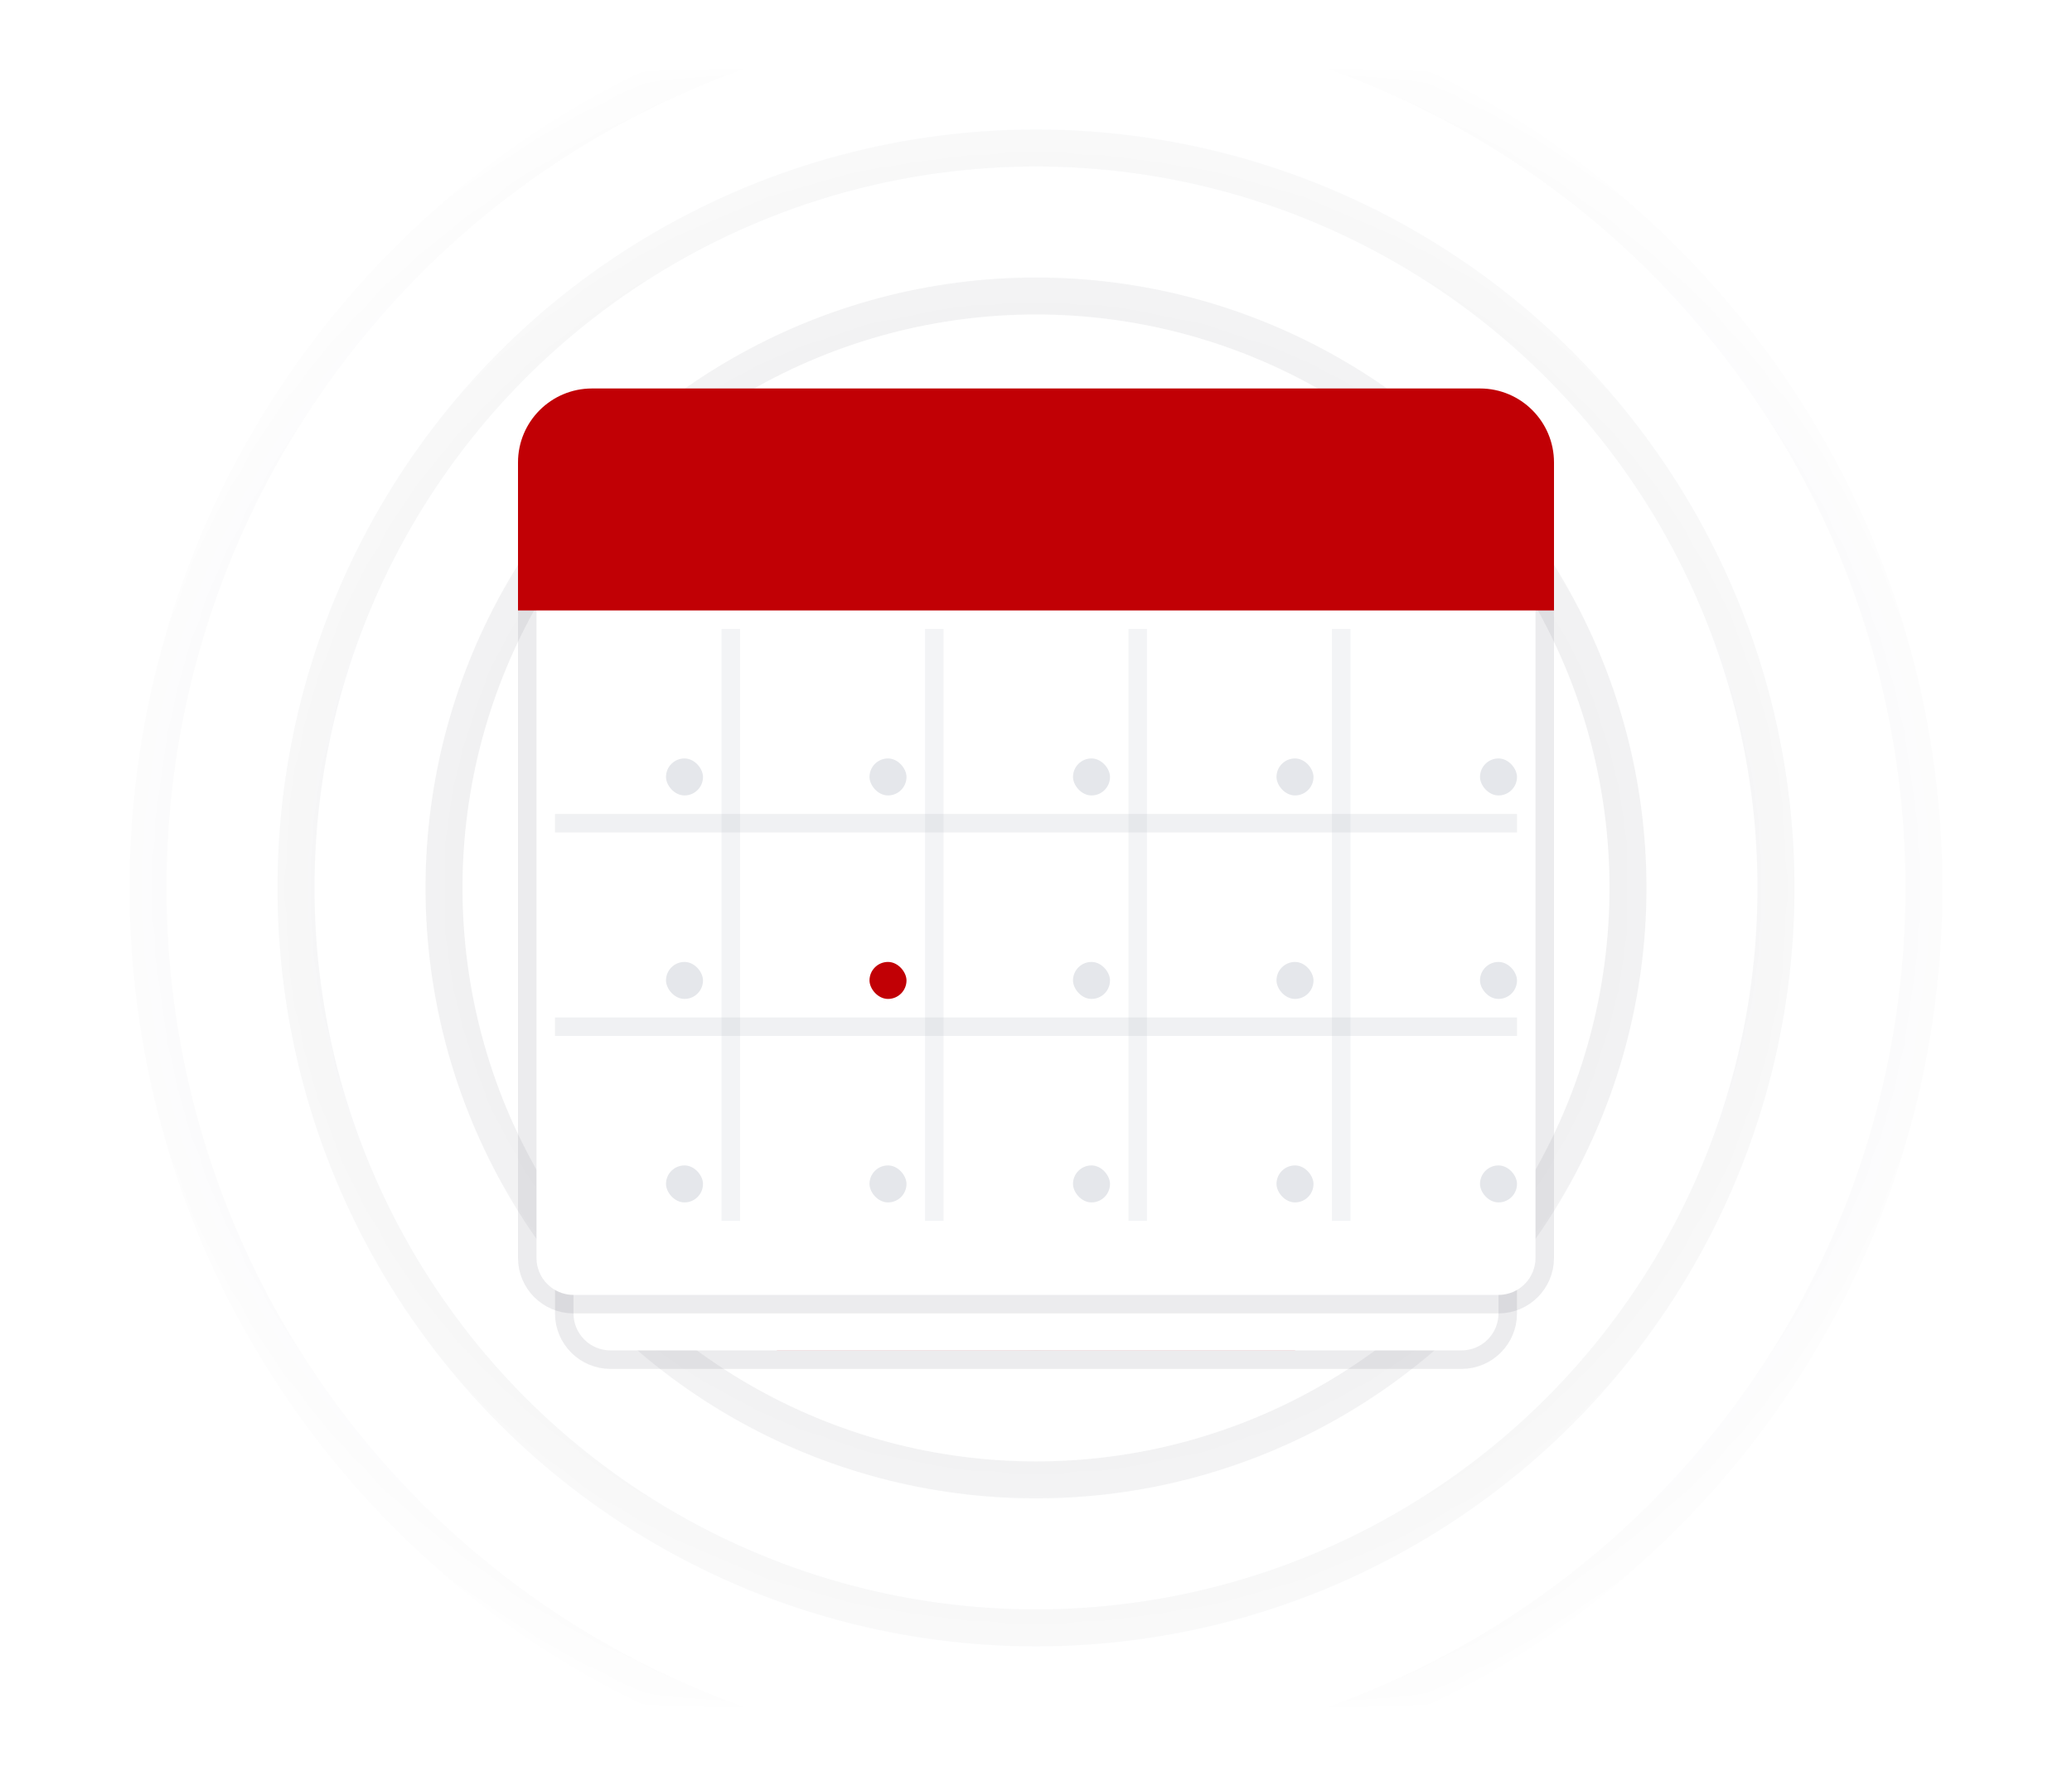 <svg width="112" height="96" viewBox="0 0 112 96" fill="none" xmlns="http://www.w3.org/2000/svg">
<mask id="mask0" mask-type="alpha" maskUnits="userSpaceOnUse" x="4" y="4" width="104" height="88">
<rect x="4" y="4" width="104" height="88" fill="url(#paint0_radial)"/>
</mask>
<g mask="url(#mask0)">
<g opacity="0.1" filter="url(#filter0_f)">
<circle cx="56" cy="48" r="8" stroke="#111827" stroke-width="2"/>
</g>
<g opacity="0.1" filter="url(#filter1_f)">
<circle cx="56" cy="48" r="16" stroke="#111827" stroke-width="2"/>
</g>
<g opacity="0.1" filter="url(#filter2_f)">
<circle cx="56" cy="48" r="24" stroke="#111827" stroke-width="2"/>
</g>
<g opacity="0.1" filter="url(#filter3_f)">
<circle cx="56" cy="48" r="32" stroke="#111827" stroke-width="2"/>
</g>
<g opacity="0.1" filter="url(#filter4_f)">
<circle cx="56" cy="48" r="40" stroke="#111827" stroke-width="2"/>
</g>
<g opacity="0.1" filter="url(#filter5_f)">
<circle cx="56" cy="48" r="48" stroke="#111827" stroke-width="2"/>
</g>
<g opacity="0.1" filter="url(#filter6_f)">
<circle cx="56" cy="48" r="56" stroke="#111827" stroke-width="2"/>
</g>
</g>
<g opacity="0.3" filter="url(#filter7_f)">
<path d="M42 73H70L75.106 62.789C76.435 60.129 74.501 57 71.528 57H40.472C37.499 57 35.565 60.129 36.894 62.789L42 73Z" fill="#c10005"/>
</g>
<g filter="url(#filter8_dd)">
<path d="M35 24H77C79.209 24 81 25.791 81 28V67C81 68.105 80.105 69 79 69H33C31.895 69 31 68.105 31 67V28C31 25.791 32.791 24 35 24Z" fill="white"/>
<path d="M35 23.5H77C79.485 23.5 81.5 25.515 81.5 28V67C81.5 68.381 80.381 69.5 79 69.5H33C31.619 69.5 30.5 68.381 30.5 67V28C30.5 25.515 32.515 23.5 35 23.5Z" stroke="#121826" stroke-opacity="0.08"/>
</g>
<g filter="url(#filter9_dd)">
<path d="M33 22H79C81.209 22 83 23.791 83 26V64C83 65.105 82.105 66 81 66H31C29.895 66 29 65.105 29 64V26C29 23.791 30.791 22 33 22Z" fill="white"/>
<path d="M33 21.5H79C81.485 21.5 83.5 23.515 83.5 26V64C83.5 65.381 82.381 66.5 81 66.5H31C29.619 66.5 28.5 65.381 28.5 64V26C28.5 23.515 30.515 21.5 33 21.5Z" stroke="#121826" stroke-opacity="0.08"/>
</g>
<path opacity="0.15" d="M30 44H82V45H30V44Z" fill="#9CA3AF"/>
<path opacity="0.15" d="M30 55H82V56H30V55Z" fill="#9CA3AF"/>
<rect opacity="0.12" x="39" y="34" width="1" height="32" fill="#9CA3AF"/>
<rect opacity="0.12" x="50" y="34" width="1" height="32" fill="#9CA3AF"/>
<rect opacity="0.12" x="61" y="34" width="1" height="32" fill="#9CA3AF"/>
<rect opacity="0.12" x="72" y="34" width="1" height="32" fill="#9CA3AF"/>
<path d="M83.5 32V32.5H83H29H28.5V32V25C28.5 23.067 30.067 21.5 32 21.5H80C81.933 21.5 83.5 23.067 83.5 25V32Z" fill="#c10005" stroke="#c10005"/>
<rect x="36" y="41" width="2" height="2" rx="1" fill="#E5E7EB"/>
<rect x="36" y="52" width="2" height="2" rx="1" fill="#E5E7EB"/>
<rect x="36" y="63" width="2" height="2" rx="1" fill="#E5E7EB"/>
<rect x="47" y="41" width="2" height="2" rx="1" fill="#E5E7EB"/>
<rect x="47" y="52" width="2" height="2" rx="1" fill="#c10005"/>
<rect x="47" y="63" width="2" height="2" rx="1" fill="#E5E7EB"/>
<rect x="58" y="41" width="2" height="2" rx="1" fill="#E5E7EB"/>
<rect x="58" y="52" width="2" height="2" rx="1" fill="#E5E7EB"/>
<rect x="58" y="63" width="2" height="2" rx="1" fill="#E5E7EB"/>
<rect x="69" y="41" width="2" height="2" rx="1" fill="#E5E7EB"/>
<rect x="69" y="52" width="2" height="2" rx="1" fill="#E5E7EB"/>
<rect x="69" y="63" width="2" height="2" rx="1" fill="#E5E7EB"/>
<rect x="80" y="41" width="2" height="2" rx="1" fill="#E5E7EB"/>
<rect x="80" y="52" width="2" height="2" rx="1" fill="#E5E7EB"/>
<rect x="80" y="63" width="2" height="2" rx="1" fill="#E5E7EB"/>
<defs>
<filter id="filter0_f" x="46.5" y="38.5" width="19" height="19" filterUnits="userSpaceOnUse" color-interpolation-filters="sRGB">
<feFlood flood-opacity="0" result="BackgroundImageFix"/>
<feBlend mode="normal" in="SourceGraphic" in2="BackgroundImageFix" result="shape"/>
<feGaussianBlur stdDeviation="0.25" result="effect1_foregroundBlur"/>
</filter>
<filter id="filter1_f" x="38.5" y="30.5" width="35" height="35" filterUnits="userSpaceOnUse" color-interpolation-filters="sRGB">
<feFlood flood-opacity="0" result="BackgroundImageFix"/>
<feBlend mode="normal" in="SourceGraphic" in2="BackgroundImageFix" result="shape"/>
<feGaussianBlur stdDeviation="0.25" result="effect1_foregroundBlur"/>
</filter>
<filter id="filter2_f" x="30.5" y="22.5" width="51" height="51" filterUnits="userSpaceOnUse" color-interpolation-filters="sRGB">
<feFlood flood-opacity="0" result="BackgroundImageFix"/>
<feBlend mode="normal" in="SourceGraphic" in2="BackgroundImageFix" result="shape"/>
<feGaussianBlur stdDeviation="0.25" result="effect1_foregroundBlur"/>
</filter>
<filter id="filter3_f" x="22.5" y="14.5" width="67" height="67" filterUnits="userSpaceOnUse" color-interpolation-filters="sRGB">
<feFlood flood-opacity="0" result="BackgroundImageFix"/>
<feBlend mode="normal" in="SourceGraphic" in2="BackgroundImageFix" result="shape"/>
<feGaussianBlur stdDeviation="0.25" result="effect1_foregroundBlur"/>
</filter>
<filter id="filter4_f" x="14.5" y="6.5" width="83" height="83" filterUnits="userSpaceOnUse" color-interpolation-filters="sRGB">
<feFlood flood-opacity="0" result="BackgroundImageFix"/>
<feBlend mode="normal" in="SourceGraphic" in2="BackgroundImageFix" result="shape"/>
<feGaussianBlur stdDeviation="0.25" result="effect1_foregroundBlur"/>
</filter>
<filter id="filter5_f" x="6.5" y="-1.5" width="99" height="99" filterUnits="userSpaceOnUse" color-interpolation-filters="sRGB">
<feFlood flood-opacity="0" result="BackgroundImageFix"/>
<feBlend mode="normal" in="SourceGraphic" in2="BackgroundImageFix" result="shape"/>
<feGaussianBlur stdDeviation="0.25" result="effect1_foregroundBlur"/>
</filter>
<filter id="filter6_f" x="-1.5" y="-9.5" width="115" height="115" filterUnits="userSpaceOnUse" color-interpolation-filters="sRGB">
<feFlood flood-opacity="0" result="BackgroundImageFix"/>
<feBlend mode="normal" in="SourceGraphic" in2="BackgroundImageFix" result="shape"/>
<feGaussianBlur stdDeviation="0.25" result="effect1_foregroundBlur"/>
</filter>
<filter id="filter7_f" x="24.467" y="45" width="63.066" height="40" filterUnits="userSpaceOnUse" color-interpolation-filters="sRGB">
<feFlood flood-opacity="0" result="BackgroundImageFix"/>
<feBlend mode="normal" in="SourceGraphic" in2="BackgroundImageFix" result="shape"/>
<feGaussianBlur stdDeviation="6" result="effect1_foregroundBlur"/>
</filter>
<filter id="filter8_dd" x="25" y="21" width="62" height="57" filterUnits="userSpaceOnUse" color-interpolation-filters="sRGB">
<feFlood flood-opacity="0" result="BackgroundImageFix"/>
<feColorMatrix in="SourceAlpha" type="matrix" values="0 0 0 0 0 0 0 0 0 0 0 0 0 0 0 0 0 0 127 0"/>
<feOffset dy="3"/>
<feGaussianBlur stdDeviation="2.5"/>
<feColorMatrix type="matrix" values="0 0 0 0 0.071 0 0 0 0 0.094 0 0 0 0 0.149 0 0 0 0.04 0"/>
<feBlend mode="normal" in2="BackgroundImageFix" result="effect1_dropShadow"/>
<feColorMatrix in="SourceAlpha" type="matrix" values="0 0 0 0 0 0 0 0 0 0 0 0 0 0 0 0 0 0 127 0"/>
<feOffset dy="1"/>
<feGaussianBlur stdDeviation="1"/>
<feColorMatrix type="matrix" values="0 0 0 0 0.071 0 0 0 0 0.094 0 0 0 0 0.149 0 0 0 0.03 0"/>
<feBlend mode="normal" in2="effect1_dropShadow" result="effect2_dropShadow"/>
<feBlend mode="normal" in="SourceGraphic" in2="effect2_dropShadow" result="shape"/>
</filter>
<filter id="filter9_dd" x="23" y="19" width="66" height="56" filterUnits="userSpaceOnUse" color-interpolation-filters="sRGB">
<feFlood flood-opacity="0" result="BackgroundImageFix"/>
<feColorMatrix in="SourceAlpha" type="matrix" values="0 0 0 0 0 0 0 0 0 0 0 0 0 0 0 0 0 0 127 0"/>
<feOffset dy="3"/>
<feGaussianBlur stdDeviation="2.5"/>
<feColorMatrix type="matrix" values="0 0 0 0 0.071 0 0 0 0 0.094 0 0 0 0 0.149 0 0 0 0.04 0"/>
<feBlend mode="normal" in2="BackgroundImageFix" result="effect1_dropShadow"/>
<feColorMatrix in="SourceAlpha" type="matrix" values="0 0 0 0 0 0 0 0 0 0 0 0 0 0 0 0 0 0 127 0"/>
<feOffset dy="1"/>
<feGaussianBlur stdDeviation="1"/>
<feColorMatrix type="matrix" values="0 0 0 0 0.071 0 0 0 0 0.094 0 0 0 0 0.149 0 0 0 0.03 0"/>
<feBlend mode="normal" in2="effect1_dropShadow" result="effect2_dropShadow"/>
<feBlend mode="normal" in="SourceGraphic" in2="effect2_dropShadow" result="shape"/>
</filter>
<radialGradient id="paint0_radial" cx="0" cy="0" r="1" gradientUnits="userSpaceOnUse" gradientTransform="translate(56 48) rotate(90) scale(69 72.92)">
<stop offset="0.232" stop-color="#C4C4C4"/>
<stop offset="0.725" stop-color="#C4C4C4" stop-opacity="0"/>
</radialGradient>
</defs>
</svg>
